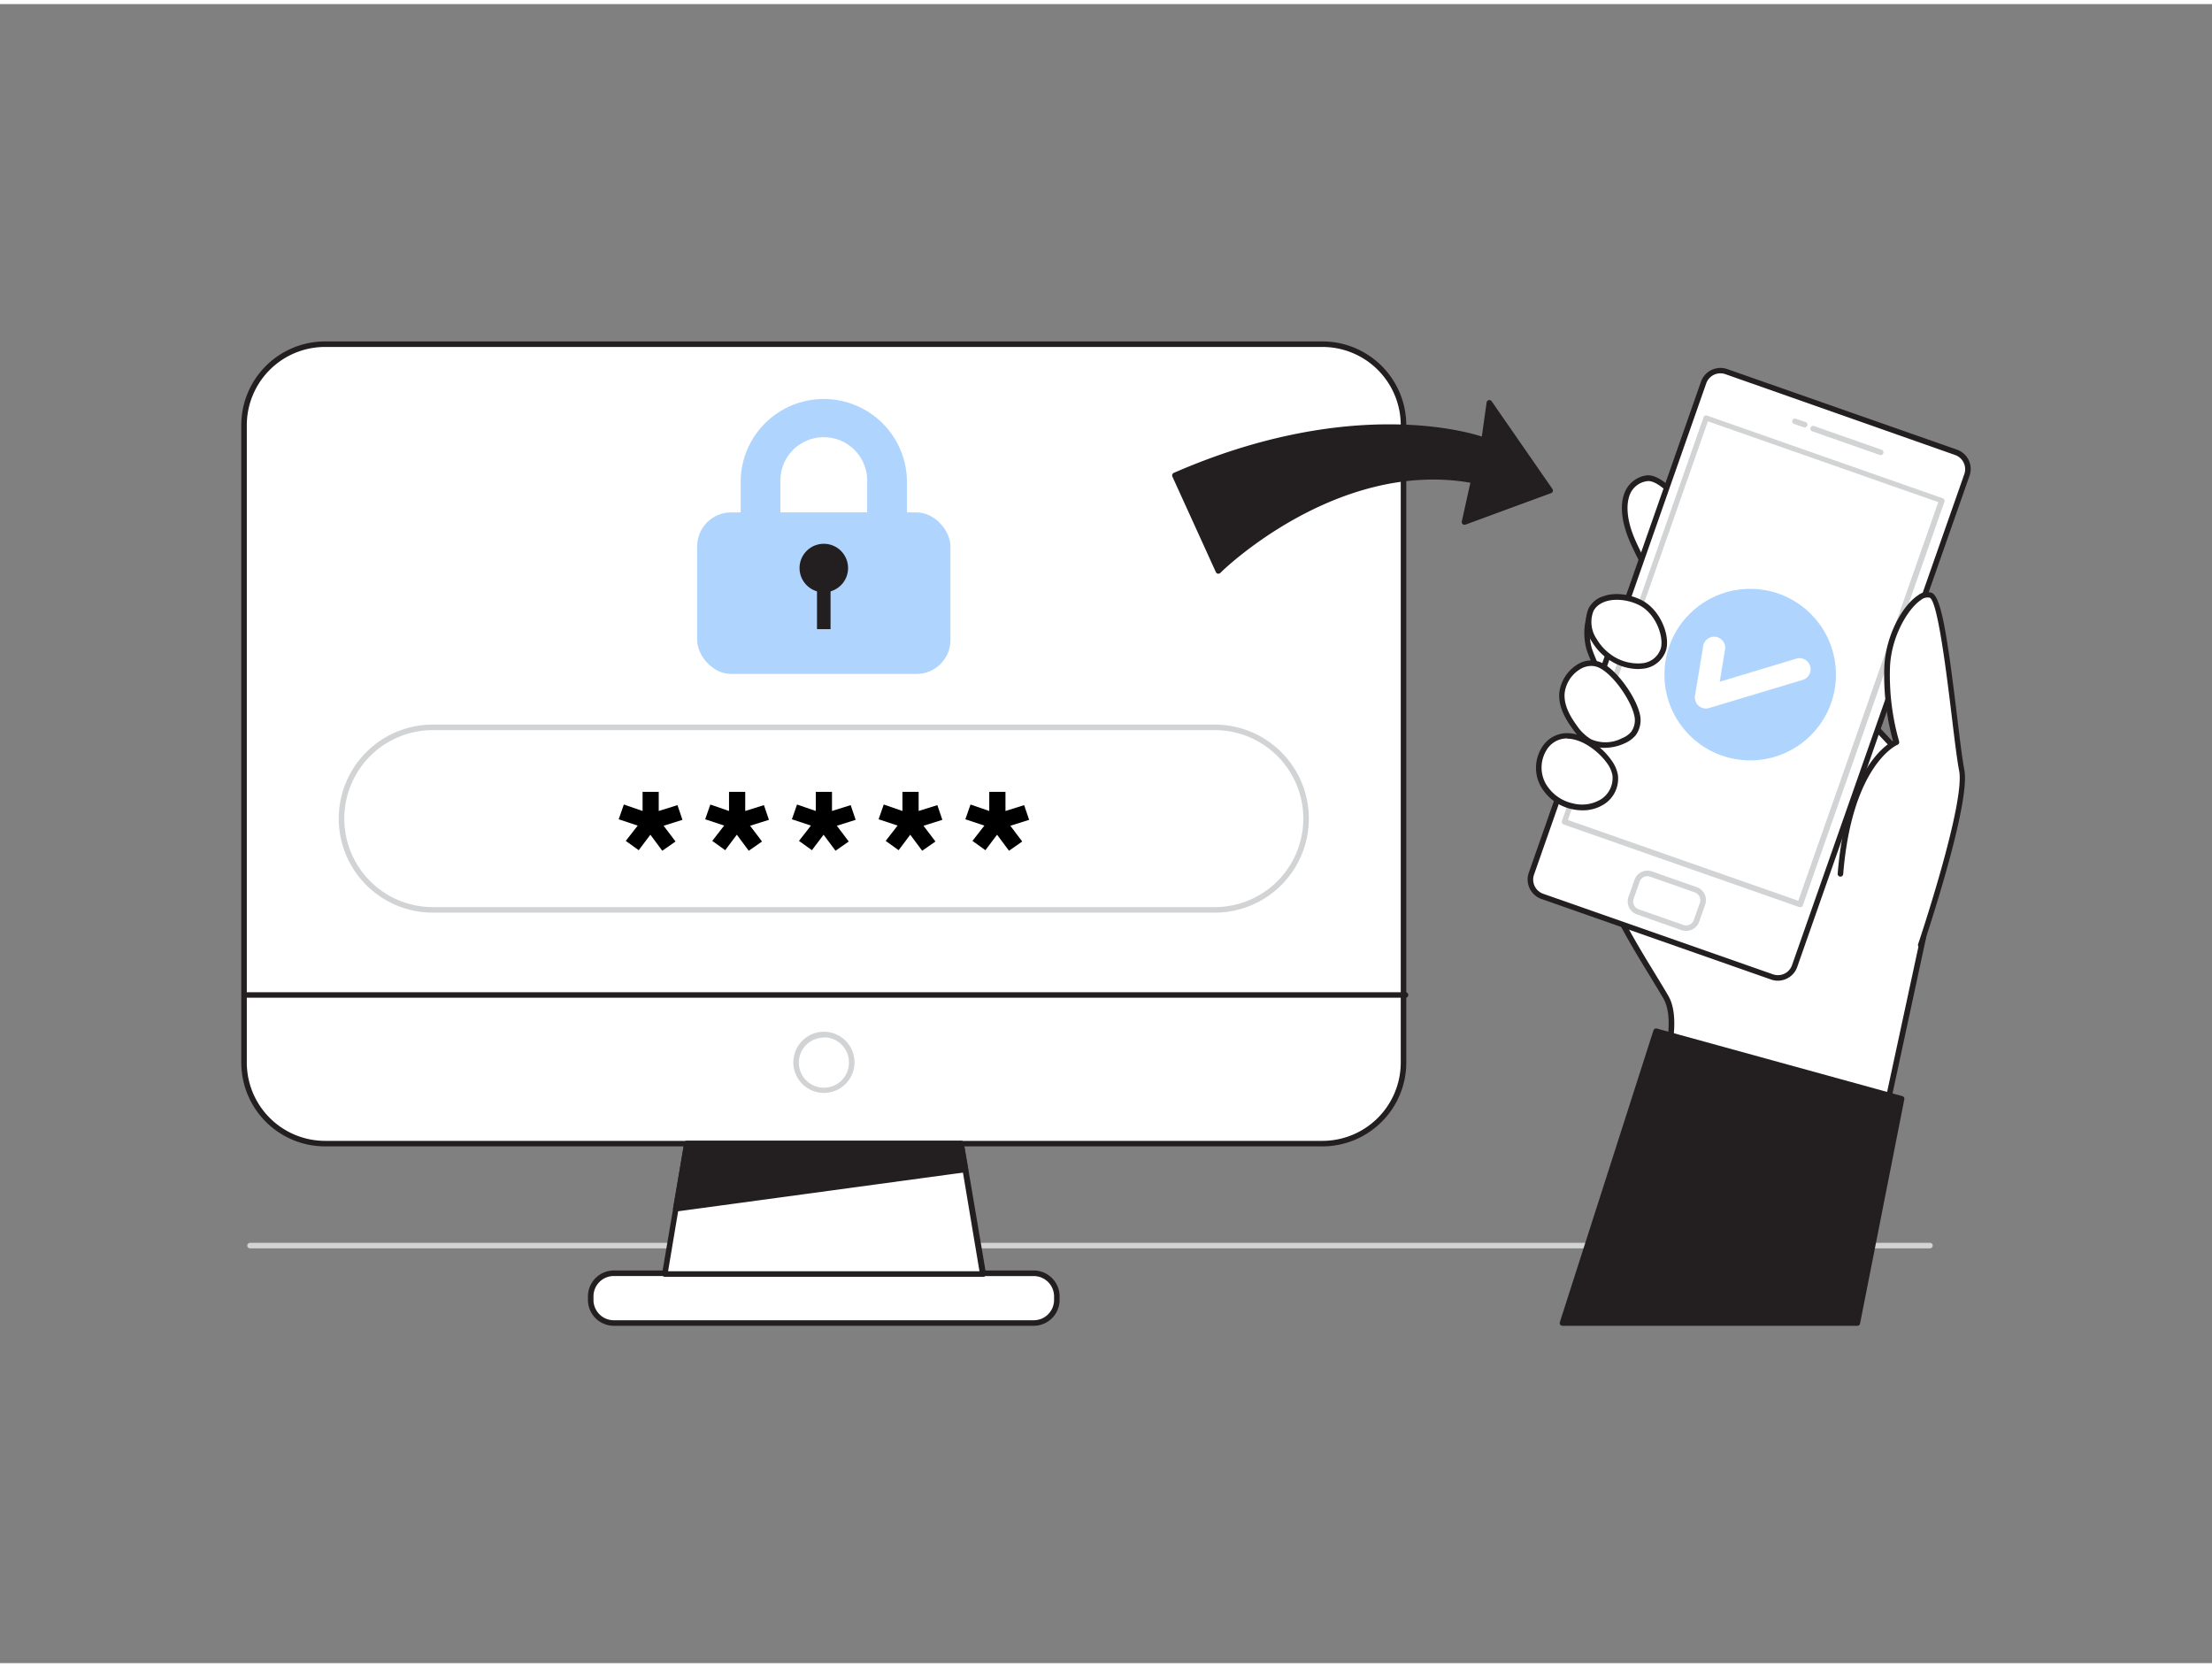 <svg xmlns="http://www.w3.org/2000/svg" viewBox="0 0 400 300" width="406" height="306" class="illustration styles_illustrationTablet__1DWOa"><rect x="0" y="0" width="400" height="300" fill="#808080" stroke="none"/><g id="_139_authentication_flatline" data-name="#139_authentication_flatline"><path d="M349,225H45.21a.5.5,0,1,1,0-1H349a.5.5,0,0,1,0,1Z" fill="#d1d3d4"></path><rect x="44.13" y="61.52" width="209.67" height="144.54" rx="14.65" fill="#fff"></rect><path d="M239.15,206.56H58.78a15.17,15.17,0,0,1-15.15-15.15V76.16A15.16,15.16,0,0,1,58.78,61H239.15A15.16,15.16,0,0,1,254.3,76.16V191.41A15.17,15.17,0,0,1,239.15,206.56ZM58.78,62A14.16,14.16,0,0,0,44.63,76.16V191.41a14.17,14.17,0,0,0,14.15,14.15H239.15a14.17,14.17,0,0,0,14.15-14.15V76.16A14.16,14.16,0,0,0,239.15,62Z" fill="#231f20"></path><path d="M254.16,179.68H44.78a.5.5,0,0,1,0-1H254.16a.5.5,0,1,1,0,1Z" fill="#231f20"></path><path d="M149,196.89a5.53,5.53,0,1,1,5.52-5.52A5.53,5.53,0,0,1,149,196.89Zm0-10a4.53,4.53,0,1,0,4.52,4.53A4.53,4.53,0,0,0,149,186.84Z" fill="#d1d3d4"></path><rect x="106.82" y="229.49" width="84.29" height="8.99" rx="4.18" fill="#fff"></rect><path d="M186.93,239H111a4.68,4.68,0,0,1-4.68-4.67v-.64A4.69,4.69,0,0,1,111,229h75.93a4.69,4.69,0,0,1,4.68,4.68v.64A4.68,4.68,0,0,1,186.93,239ZM111,230a3.68,3.68,0,0,0-3.68,3.68v.64A3.68,3.68,0,0,0,111,238h75.93a3.68,3.68,0,0,0,3.68-3.67v-.64a3.68,3.68,0,0,0-3.68-3.68Z" fill="#231f20"></path><polygon points="177.71 229.64 120.22 229.64 124.17 206.06 173.76 206.06 177.71 229.64" fill="#fff"></polygon><path d="M177.71,230.14H120.22a.46.46,0,0,1-.38-.18.49.49,0,0,1-.11-.4l4-23.58a.5.5,0,0,1,.49-.42h49.59a.5.5,0,0,1,.49.42l4,23.58a.52.52,0,0,1-.11.4A.5.5,0,0,1,177.71,230.14Zm-56.9-1h56.31l-3.78-22.58H124.6Z" fill="#231f20"></path><polygon points="122.2 217.85 174.55 210.74 173.76 206.06 124.17 206.06 122.2 217.85" fill="#231f20"></polygon><path d="M122.2,218.35a.51.51,0,0,1-.36-.15.5.5,0,0,1-.13-.43l2-11.79a.5.5,0,0,1,.49-.42h49.59a.5.5,0,0,1,.49.42l.79,4.68a.52.52,0,0,1-.09.38.49.49,0,0,1-.34.19l-52.35,7.11Zm2.39-11.79-1.79,10.71,51.17-7-.63-3.76Z" fill="#231f20"></path><rect x="126.07" y="91.92" width="45.8" height="29.21" rx="6.13" fill="#afd5ff"></rect><path d="M160.41,99.13H137.52a3.59,3.59,0,0,1-3.59-3.59V86.45a15,15,0,0,1,30.08,0v9.09A3.6,3.6,0,0,1,160.41,99.13Zm-19.29-7.19h15.69V86.45a7.85,7.85,0,1,0-15.69,0Z" fill="#afd5ff"></path><circle cx="148.97" cy="101.98" r="4.39" fill="#231f20"></circle><rect x="147.74" y="102.82" width="2.45" height="10.21" fill="#231f20"></rect><path d="M219.68,164.29H78.26a17,17,0,0,1,0-34H219.68a17,17,0,0,1,0,34Zm-141.42-33a16,16,0,0,0,0,32H219.68a16,16,0,0,0,0-32Z" fill="#d1d3d4"></path><path d="M120,148.58l2.16,2.85-2.4,1.67-2.15-2.9-2.11,2.8-2.34-1.68,2.16-2.77-3.44-1.14.93-2.67,3.39,1.17v-3.46h2.92v3.46l3.39-1.06.9,2.66Z"></path><path d="M135.64,148.58l2.16,2.85-2.4,1.67-2.16-2.9-2.1,2.8-2.34-1.68,2.15-2.77-3.43-1.14.93-2.67,3.38,1.17v-3.46h2.93v3.46l3.38-1.06.91,2.66Z"></path><path d="M151.33,148.58l2.15,2.85-2.39,1.67-2.16-2.9-2.11,2.8-2.34-1.68,2.16-2.77-3.44-1.14.93-2.67,3.39,1.17v-3.46h2.93v3.46l3.38-1.06.9,2.66Z"></path><path d="M167,148.58l2.16,2.85-2.4,1.67-2.16-2.9-2.1,2.8-2.34-1.68,2.15-2.77-3.43-1.14.93-2.67,3.38,1.17v-3.46h2.93v3.46l3.38-1.06.91,2.66Z"></path><path d="M182.7,148.58l2.15,2.85-2.39,1.67-2.16-2.9-2.11,2.8-2.34-1.68,2.16-2.77-3.44-1.14.93-2.67,3.39,1.17v-3.46h2.93v3.46l3.38-1.06.9,2.66Z"></path><path d="M337,218.79l10.8-50.08,3.6-24.9S325.07,116,317.58,107s-15.83-22-19.89-21.19-5,5.35-2.56,11.09c1,2.36,2.55,5,3.21,7.42.54,2,.15,7.48-1.79,8.8-2.33,1.58-4.21-6.52-7.14-5.2-1.54.7-3.18,4.53-2,8.75a32.8,32.8,0,0,0,2.71,5.83c2.24,3.89,2.17,6.28,3.54,10.51s1.22-1.47-.38,2.42c-1.93,4.72-4.62,10.22-4.91,15.4-.46,8.28,9,22.06,12.92,28.75s-4.57,25.11-4.57,25.11Z" fill="#fff"></path><path d="M337,219.29a.41.41,0,0,1-.16,0l-40.36-14.15a.5.5,0,0,1-.29-.28.47.47,0,0,1,0-.4c.09-.18,8.3-18.26,4.6-24.65-.64-1.1-1.43-2.39-2.29-3.81-4.42-7.22-11.09-18.14-10.69-25.21.24-4.47,2.24-9.18,4-13.33.32-.76.64-1.51.94-2.24a5.22,5.22,0,0,1,.66-1.24c-.1-.24-.19-.52-.3-.84-.46-1.44-.76-2.65-1-3.81a22.42,22.42,0,0,0-2.45-6.6,34.78,34.78,0,0,1-2.76-6c-1.22-4.51.55-8.54,2.31-9.33s3.29,1.2,4.52,3a11.39,11.39,0,0,0,1.53,2c.54.5.81.38,1,.24,1.67-1.13,2.1-6.35,1.58-8.24a28.92,28.92,0,0,0-2-4.81c-.41-.85-.83-1.72-1.18-2.55-1.58-3.74-1.81-7-.63-9.23a5,5,0,0,1,3.55-2.56c3.34-.65,8.59,6.18,14.66,14.1,1.89,2.46,3.84,5,5.72,7.27,7.39,9,33.56,36.55,33.82,36.83a.51.51,0,0,1,.14.42l-3.61,24.9-10.8,50.11a.49.49,0,0,1-.25.33A.4.4,0,0,1,337,219.29Zm-39.67-14.94,39.3,13.78,10.68-49.52L350.9,144c-2.26-2.38-26.6-28.1-33.7-36.7-1.89-2.29-3.85-4.84-5.74-7.3-5.38-7-10.95-14.25-13.67-13.72a3.89,3.89,0,0,0-2.87,2c-1,1.92-.77,5,.67,8.37.34.8.74,1.63,1.16,2.5a29.9,29.9,0,0,1,2.07,5c.55,2,.22,7.84-2,9.34a1.68,1.68,0,0,1-2.25-.33,12.21,12.21,0,0,1-1.69-2.16c-1.26-1.85-2.23-3.14-3.28-2.66-1.24.56-2.86,4.09-1.75,8.16a31.63,31.63,0,0,0,2.66,5.71,23.58,23.58,0,0,1,2.55,6.86c.28,1.15.57,2.34,1,3.74.09.27.17.49.23.66l.08,0a1,1,0,0,1,.66,1,.62.62,0,0,1-.52.66A.6.6,0,0,1,294,135a4.87,4.87,0,0,0-.28.62c-.31.73-.63,1.48-.95,2.25-1.73,4.08-3.69,8.7-3.93,13-.37,6.77,6.2,17.52,10.55,24.64.87,1.43,1.66,2.72,2.3,3.83C305.32,185.56,298.71,201.28,297.36,204.35Z" fill="#231f20"></path><rect x="291.08" y="70.9" width="50.45" height="100.56" rx="3.22" transform="translate(574.69 340.21) rotate(-160.68)" fill="#fff"></rect><path d="M321.5,176.6a3.74,3.74,0,0,1-1.23-.21l-41.54-14.57h0a3.73,3.73,0,0,1-2.28-4.74L307.6,68.26A3.73,3.73,0,0,1,312.34,66l41.54,14.57a3.69,3.69,0,0,1,2.27,4.73L325,174.11a3.71,3.71,0,0,1-1.9,2.12A3.79,3.79,0,0,1,321.5,176.6Zm-42.44-15.72,41.54,14.56a2.7,2.7,0,0,0,3.46-1.66L355.21,85a2.72,2.72,0,0,0-1.66-3.46L312,66.92a2.72,2.72,0,0,0-3.46,1.67L277.4,157.42a2.72,2.72,0,0,0,1.66,3.46Z" fill="#231f20"></path><path d="M325.53,163.29a.51.51,0,0,1-.17,0l-42.61-14.94a.5.5,0,0,1-.3-.64l25.61-73a.48.48,0,0,1,.25-.29.58.58,0,0,1,.39,0l42.6,14.94a.51.51,0,0,1,.31.64L326,163a.51.51,0,0,1-.25.29A.59.59,0,0,1,325.53,163.29Zm-42-15.75,41.66,14.61L350.5,90.06,308.84,75.45Z" fill="#d1d3d4"></path><path d="M304.89,167.59a2.5,2.5,0,0,1-.81-.13L296,164.61a2.48,2.48,0,0,1-1.52-3.15l1.09-3.1a2.48,2.48,0,0,1,3.16-1.52l8.1,2.84a2.48,2.48,0,0,1,1.52,3.16l-1.09,3.1A2.46,2.46,0,0,1,304.89,167.59Zm-7-9.89a1.49,1.49,0,0,0-1.4,1l-1.08,3.1a1.47,1.47,0,0,0,.9,1.88h0l8.11,2.84a1.48,1.48,0,0,0,1.88-.9l1.09-3.1a1.49,1.49,0,0,0-.91-1.89l-8.1-2.84A1.67,1.67,0,0,0,297.88,157.7Z" fill="#d1d3d4"></path><path d="M340,81.5a.45.45,0,0,1-.16,0l-12.14-4.25a.5.5,0,0,1-.3-.64.5.5,0,0,1,.63-.31l12.14,4.26a.5.5,0,0,1-.17,1Z" fill="#d1d3d4"></path><path d="M326.25,76.5l-.17,0-1.62-.57a.5.5,0,1,1,.33-.94l1.63.57a.5.5,0,0,1-.17,1Z" fill="#d1d3d4"></path><circle cx="316.49" cy="121.25" r="15.51" fill="#afd5ff"></circle><path d="M300.82,116.6a4.37,4.37,0,0,1-3.88,3.09,8.81,8.81,0,0,1-6.13-1.81,9.51,9.51,0,0,1-2.49-2.79,6,6,0,0,1-.63-5.53c1.28-2.57,5.37-3,8.82-1.36C299.74,109.76,301.45,114.18,300.82,116.6Z" fill="#fff"></path><path d="M296.12,120.24a9.6,9.6,0,0,1-5.61-2,10.23,10.23,0,0,1-2.63-2.93,6.41,6.41,0,0,1-.63-6c1.36-2.74,5.61-3.45,9.48-1.59,3.4,1.64,5.28,6.25,4.58,9h0a4.87,4.87,0,0,1-4.31,3.47A8.49,8.49,0,0,1,296.12,120.24Zm-3.75-12.52c-1.92,0-3.56.72-4.23,2.06a5.44,5.44,0,0,0,.61,5.06,9,9,0,0,0,2.36,2.64,8.29,8.29,0,0,0,5.77,1.72,3.91,3.91,0,0,0,3.46-2.73h0c.54-2.1-.91-6.31-4-7.82A9.17,9.17,0,0,0,292.37,107.72Z" fill="#231f20"></path><path d="M296,128.37a4.15,4.15,0,0,1-.64,3.56,4.88,4.88,0,0,1-1.84,1.29,7,7,0,0,1-6,.15,8.66,8.66,0,0,1-2.75-2.64c-1.3-1.78-2.43-3.86-2.29-6.07.19-3.18,3.78-6.69,7-5.07C292.16,120.92,295.33,125.54,296,128.37Z" fill="#fff"></path><path d="M290.15,134.49a6.15,6.15,0,0,1-2.88-.68,8.89,8.89,0,0,1-2.92-2.79c-1.75-2.39-2.51-4.42-2.39-6.39a7,7,0,0,1,3.35-5.25,4.53,4.53,0,0,1,4.4-.24c2.81,1.4,6.08,6.18,6.79,9.11h0a4.64,4.64,0,0,1-.74,4,5.46,5.46,0,0,1-2,1.44A8.83,8.83,0,0,1,290.15,134.49Zm-2.37-14.81a3.91,3.91,0,0,0-2,.57,5.86,5.86,0,0,0-2.85,4.44c-.11,1.73.59,3.55,2.19,5.74a8.33,8.33,0,0,0,2.58,2.5,6.44,6.44,0,0,0,5.59-.17,4.29,4.29,0,0,0,1.67-1.15,3.61,3.61,0,0,0,.53-3.12h0c-.64-2.68-3.72-7.19-6.25-8.45A3.29,3.29,0,0,0,287.78,119.68Z" fill="#231f20"></path><path d="M291.06,137.09a5.9,5.9,0,0,1,1,2.31,5,5,0,0,1-2.3,4.87,7.17,7.17,0,0,1-5.48.8,8,8,0,0,1-5.25-3.88,6.5,6.5,0,0,1,.15-6.42C282.41,129.78,288.53,133.43,291.06,137.09Z" fill="#fff"></path><path d="M286.13,145.79a8.72,8.72,0,0,1-1.95-.23,8.52,8.52,0,0,1-5.58-4.14,6.94,6.94,0,0,1,.17-6.92,5.33,5.33,0,0,1,4.49-2.66c3.08-.09,6.48,2.46,8.21,5h0a6.15,6.15,0,0,1,1.09,2.51,5.47,5.47,0,0,1-2.52,5.36A7.1,7.1,0,0,1,286.13,145.79Zm-2.77-13h-.08a4.3,4.3,0,0,0-3.67,2.2,6,6,0,0,0-.13,5.91,7.49,7.49,0,0,0,4.92,3.63,6.6,6.6,0,0,0,5.1-.73,4.56,4.56,0,0,0,2.08-4.36,5.39,5.39,0,0,0-.93-2.11h0C289.08,135.11,286.08,132.83,283.36,132.83Z" fill="#231f20"></path><path d="M347.33,170.12s8.63-25.55,7.43-31.63-3.12-30.59-5.59-31.62-7.73,5.73-7.9,13.33A43.78,43.78,0,0,0,343,133.46s-8.46,3.37-10.13,23.8" fill="#fff"></path><path d="M347.33,170.62l-.16,0a.51.51,0,0,1-.31-.64c.09-.25,8.57-25.49,7.41-31.38-.37-1.89-.81-5.48-1.31-9.65-.89-7.33-2.54-21-4-21.6a1.81,1.81,0,0,0-1.57.39c-2.28,1.48-5.5,6.64-5.63,12.49a43.69,43.69,0,0,0,1.66,13.09.51.51,0,0,1-.29.62c-.08,0-8.21,3.58-9.82,23.38a.5.5,0,0,1-1-.08c1.48-18.16,8.25-23,10-24a45.35,45.35,0,0,1-1.58-13c.13-5.86,3.26-11.48,6.09-13.31a2.59,2.59,0,0,1,2.5-.47c1.69.7,2.79,7.48,4.59,22.4.5,4.15.94,7.73,1.3,9.58,1.21,6.15-7.09,30.84-7.44,31.89A.5.5,0,0,1,347.33,170.62Z" fill="#231f20"></path><path d="M308.51,127.38a2,2,0,0,1-2-2.33l1.47-8.86a2,2,0,1,1,3.94.65l-.94,5.7,13.84-4.17A2,2,0,0,1,326,122.2l-16.92,5.09A2,2,0,0,1,308.51,127.38Z" fill="#fff"></path><polygon points="335.82 238.48 343.85 197.95 299.46 185.73 282.55 238.48 335.82 238.48" fill="#231f20"></polygon><path d="M335.82,239H282.54a.51.51,0,0,1-.4-.2.52.52,0,0,1-.07-.45L299,185.58a.51.51,0,0,1,.61-.33L344,197.47a.5.5,0,0,1,.36.58l-8,40.53A.51.51,0,0,1,335.82,239Zm-52.59-1h52.18l7.86-39.68-43.48-12Z" fill="#231f20"></path><path d="M220.33,102.47s21-21,46.11-16.3l-1.67,7.49L280.28,88l-11-15.87-.95,6.76s-21.89-8.49-55.91,6.36Z" fill="#231f20"></path><path d="M220.33,103h-.09a.48.48,0,0,1-.37-.28L212,85.43a.46.46,0,0,1,0-.38.45.45,0,0,1,.26-.28c30.77-13.43,52-7.77,55.7-6.57l.87-6.17a.5.5,0,0,1,.9-.22l11,15.87a.49.49,0,0,1,.06.44.46.46,0,0,1-.3.31L265,94.13a.5.5,0,0,1-.5-.1.49.49,0,0,1-.16-.48l1.55-7c-24.29-4.19-45,16.05-45.16,16.26A.52.52,0,0,1,220.33,103Zm-7.25-17.49,7.41,16.16c3.4-3.14,23.17-20.21,46-16a.53.53,0,0,1,.33.22.51.51,0,0,1,.07.38l-1.47,6.6,14-5.16-9.9-14.29-.78,5.5a.48.48,0,0,1-.24.36.5.5,0,0,1-.43,0C267.93,79.25,246.23,71.17,213.08,85.48Z" fill="#231f20"></path></g></svg>